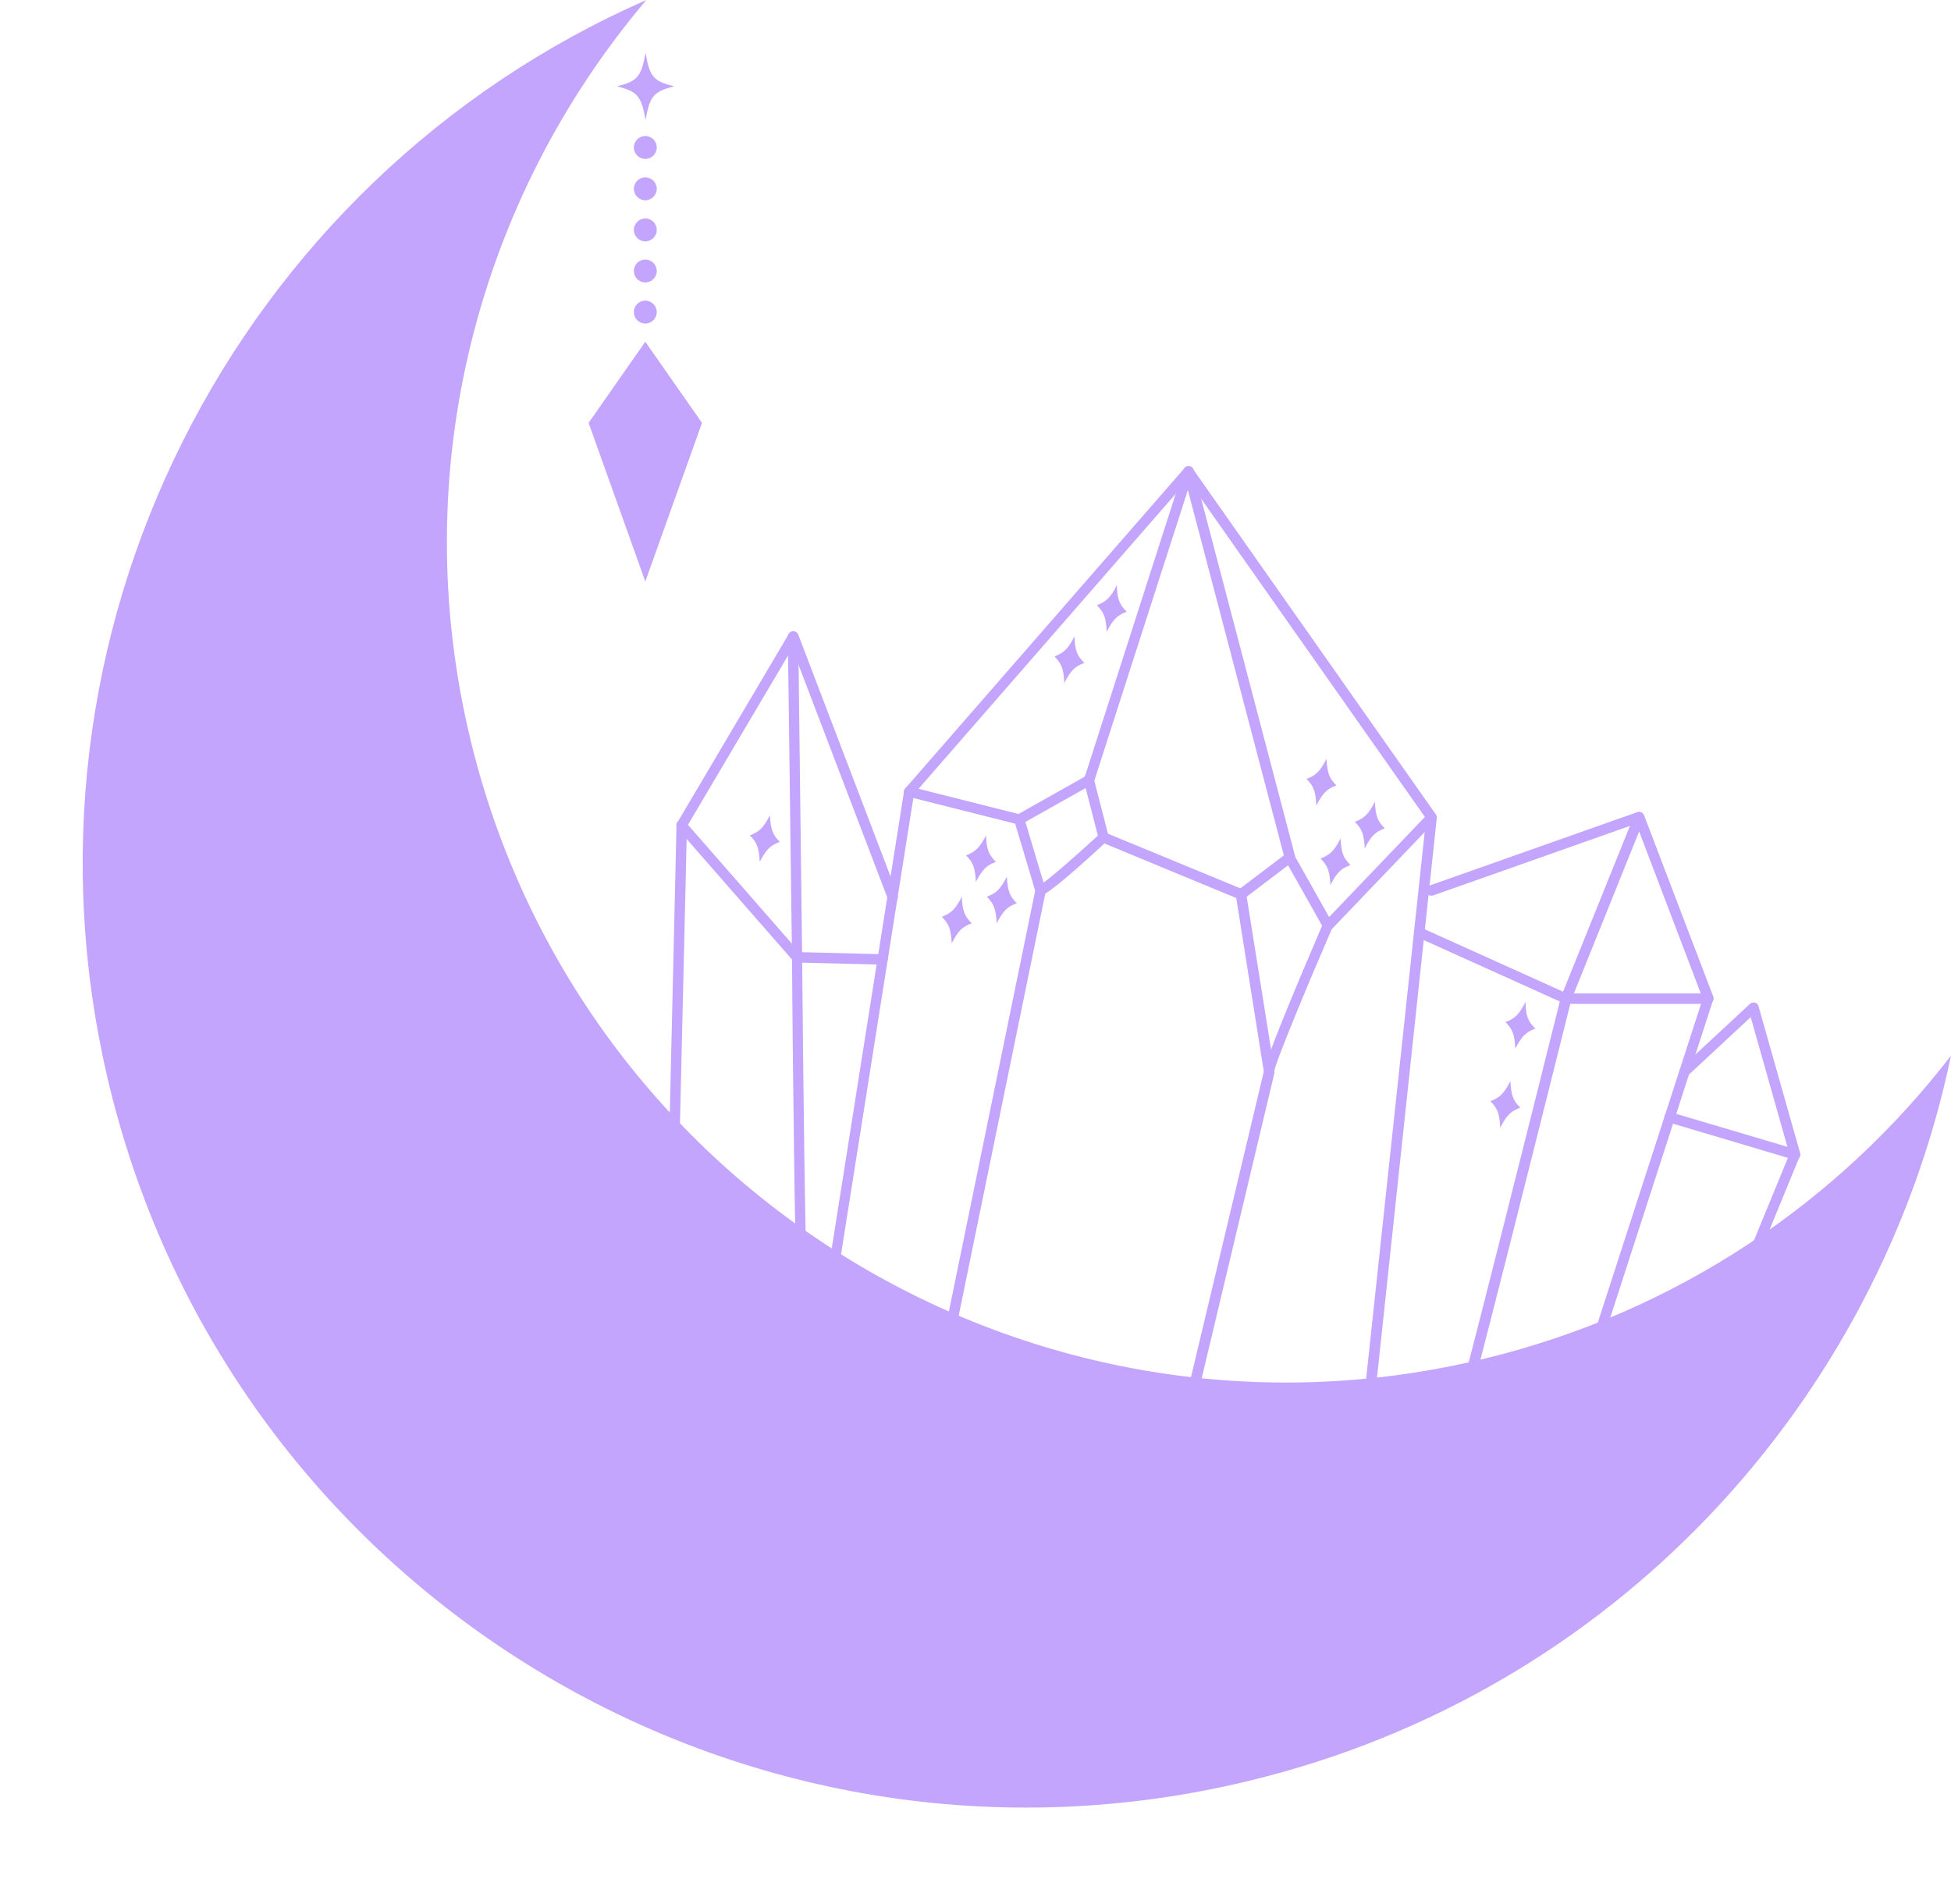 <?xml version="1.0" encoding="UTF-8" standalone="no"?><svg xmlns="http://www.w3.org/2000/svg" xmlns:xlink="http://www.w3.org/1999/xlink" fill="#c3a5fd" height="732" preserveAspectRatio="xMidYMid meet" version="1" viewBox="67.1 171.3 750.1 732.0" width="750.1" zoomAndPan="magnify"><g><g id="change1_3"><path d="M326.3,204.5c-7.9,2-9.3,3.6-11,12.9c-1.7-9.3-3.1-10.9-11-12.9c7.9-2,9.3-3.6,11-12.9 C316.9,200.9,318.3,202.5,326.3,204.5z"/></g><g id="change1_4"><circle cx="315.2" cy="228" r="4.4"/></g><g id="change1_5"><circle cx="315.2" cy="243.9" r="4.4"/></g><g id="change1_6"><circle cx="315.2" cy="259.7" r="4.4"/></g><g id="change1_7"><circle cx="315.2" cy="275.5" r="4.4"/></g><g id="change1_8"><circle cx="315.2" cy="291.3" r="4.4"/></g><g id="change1_9"><path d="M337 333.9L315.2 394.9 293.4 333.9 315.2 302.7z"/></g><g id="change1_10"><path d="M315.6,171.3c-64.4,76-92.8,180.7-67.5,284.9c42.1,173.2,216.6,279.6,389.8,237.5c74.2-18,136.1-60.4,179.3-116.5 C789.5,710,688.1,821.9,547.5,856c-194.8,47.3-391-72.3-438.3-267C67.1,415.4,157.5,240.7,315.6,171.3z"/></g><g id="change1_11"><path d="M500.3,406.5c-3.7,1.4-5.2,2.9-7.7,7.7c-0.3-5.4-1-7.4-3.8-10.2c3.7-1.4,5.2-2.9,7.7-7.7 C496.7,401.7,497.4,403.7,500.3,406.5z"/></g><g id="change1_12"><path d="M484,426.2c-3.7,1.4-5.2,2.9-7.7,7.7c-0.3-5.4-1-7.4-3.8-10.2c3.7-1.4,5.2-2.9,7.7-7.7C480.4,421.5,481.2,423.4,484,426.2z"/></g><g id="change1_13"><path d="M450,502.7c-3.7,1.4-5.2,2.9-7.7,7.7c-0.3-5.4-1-7.4-3.8-10.2c3.7-1.4,5.2-2.9,7.7-7.7C446.4,497.9,447.2,499.9,450,502.7z"/></g><g id="change1_14"><path d="M440.7,526.3c-3.7,1.4-5.2,2.9-7.7,7.7c-0.3-5.4-1-7.4-3.8-10.2c3.7-1.4,5.2-2.9,7.7-7.7 C437.1,521.5,437.9,523.5,440.7,526.3z"/></g><g id="change1_15"><path d="M366.9,495c-3.7,1.4-5.2,2.9-7.7,7.7c-0.3-5.4-1-7.4-3.8-10.2c3.7-1.4,5.2-2.9,7.7-7.7C363.4,490.2,364.1,492.2,366.9,495z"/></g><g id="change1_16"><path d="M651.6,597.2c-3.7,1.4-5.2,2.9-7.7,7.7c-0.3-5.4-1-7.4-3.8-10.2c3.7-1.4,5.2-2.9,7.7-7.7 C648.1,592.5,648.8,594.4,651.6,597.2z"/></g><g id="change1_17"><path d="M657.4,566.8c-3.7,1.4-5.2,2.9-7.7,7.7c-0.3-5.4-1-7.4-3.8-10.2c3.7-1.4,5.2-2.9,7.7-7.7C653.8,562,654.5,564,657.4,566.8z"/></g><g id="change1_18"><path d="M458,518.6c-3.7,1.4-5.2,2.9-7.7,7.7c-0.3-5.4-1-7.4-3.8-10.2c3.7-1.4,5.2-2.9,7.7-7.7C454.5,513.8,455.2,515.7,458,518.6z"/></g><g id="change1_19"><path d="M599.5,489.8c-3.7,1.4-5.2,2.9-7.7,7.7c-0.3-5.4-1-7.4-3.8-10.2c3.7-1.4,5.2-2.9,7.7-7.7C596,485.1,596.7,487,599.5,489.8z"/></g><g id="change1_20"><path d="M586.3,503.9c-3.7,1.4-5.2,2.9-7.7,7.7c-0.3-5.4-1-7.4-3.8-10.2c3.7-1.4,5.2-2.9,7.7-7.7 C582.8,499.2,583.5,501.1,586.3,503.9z"/></g><g id="change1_21"><path d="M580.9,473.3c-3.7,1.4-5.2,2.9-7.7,7.7c-0.3-5.4-1-7.4-3.8-10.2c3.7-1.4,5.2-2.9,7.7-7.7 C577.4,468.5,578.1,470.5,580.9,473.3z"/></g><g id="change1_28"><path d="M504.3,798.6c-0.3,0-0.6-0.1-0.9-0.2l-86.1-43.9c-0.1-0.1-0.2-0.1-0.3-0.2L376.7,722c-0.6-0.4-0.8-1.2-0.7-1.9l38.7-244.7 c0.1-0.4,0.2-0.7,0.5-1l107.3-123.1c0.4-0.5,1-0.7,1.6-0.7c0.6,0,1.2,0.3,1.5,0.8l93.5,133c0.3,0.4,0.4,0.9,0.4,1.4l-24.6,230.3 c-0.1,0.5-0.3,0.9-0.6,1.3L505.7,798C505.3,798.4,504.8,798.6,504.3,798.6z M419.3,750.9l84.7,43.2l86.9-79.2l24.5-228.8 l-91.6-130.3L418.5,476.6l-38.5,243L419.3,750.9z"/></g><g id="change1_24"><path d="M418.2,754.6c-0.1,0-0.3,0-0.4,0c-1.1-0.2-1.8-1.3-1.6-2.4l48.9-238.4l-7.7-25.8l-41.3-10.4c-1.1-0.3-1.7-1.4-1.4-2.4 s1.4-1.7,2.4-1.4l42.4,10.7c0.7,0.2,1.2,0.7,1.4,1.4l8.2,27.4c0.1,0.3,0.1,0.7,0,1l-49,238.9C420,754,419.2,754.6,418.2,754.6z"/></g><g id="change1_23"><path d="M544.2,517.2c-0.6,0-1.2-0.3-1.6-0.8c-0.7-0.9-0.5-2.1,0.4-2.8l17.7-13.4l-36.9-140.5l-36.1,112.2 c-0.2,0.5-0.5,0.9-0.9,1.1L460,488.1c-1,0.5-2.2,0.2-2.7-0.8s-0.2-2.2,0.8-2.7l26.1-14.7l37.9-118c0.3-0.8,1-1.4,2-1.4 c0.9,0,1.7,0.6,1.9,1.5l39,148.4c0.2,0.8-0.1,1.6-0.7,2.1l-18.7,14.2C545,517.1,544.6,517.2,544.2,517.2z"/></g><g id="change1_26"><path d="M467.2,515.7c-1,0-1.8-0.7-2-1.7c-0.2-1,0.5-2,1.5-2.3c2-0.8,12.8-10.2,22.5-19.1l-5.4-21c-0.3-1.1,0.4-2.2,1.4-2.4 c1.1-0.3,2.2,0.4,2.4,1.4l5.7,22.1c0.2,0.7,0,1.5-0.6,2c-10,9.3-22.5,20.4-25.3,20.9C467.4,515.7,467.3,515.7,467.2,515.7z M466.8,511.8C466.8,511.8,466.8,511.8,466.8,511.8C466.8,511.8,466.8,511.8,466.8,511.8z"/></g><g id="change1_27"><path d="M504.3,798.6c-0.2,0-0.3,0-0.5-0.1c-1.1-0.3-1.7-1.3-1.5-2.4L553,583.3l-10.6-66.7l-51.7-21.4c-1-0.4-1.5-1.6-1.1-2.6 c0.4-1,1.6-1.5,2.6-1.1l52.8,21.8c0.6,0.3,1.1,0.8,1.2,1.5l10.9,68.2c0,0.3,0,0.5,0,0.8L506.3,797 C506.1,797.9,505.2,798.6,504.3,798.6z"/></g><g id="change1_2"><path d="M577.7,529.1c-0.1,0-0.2,0-0.3,0c-0.6-0.1-1.2-0.5-1.5-1L561.2,502c-0.5-1-0.2-2.2,0.8-2.7c1-0.5,2.2-0.2,2.7,0.8 l13.4,23.8l37.9-39.6c0.8-0.8,2-0.8,2.8-0.1c0.8,0.8,0.8,2,0.1,2.8l-39.8,41.6C578.7,528.9,578.2,529.1,577.7,529.1z"/></g><g id="change1_32"><path d="M555.1,585.4c-1,0-1.8-0.7-2-1.7c-0.4-2.8,12.1-32.7,22.7-57.4c0.4-1,1.6-1.5,2.6-1c1,0.4,1.5,1.6,1,2.6 c-8.5,19.6-22,51.8-22.4,55.4c0,1-0.7,1.9-1.7,2.1C555.3,585.4,555.2,585.4,555.1,585.4z M557,583.1 C557,583.1,557,583.1,557,583.1C557,583.1,557,583.1,557,583.1z"/></g><g id="change1_29"><path d="M326.1,623.6C326,623.6,326,623.6,326.1,623.6c-1.2,0-2-0.9-2-2l3.1-133c0-0.3,0.1-0.7,0.3-1l42.9-72.6 c0.4-0.7,1.1-1,1.9-1c0.8,0.1,1.4,0.6,1.7,1.3l38.2,100.1c0.4,1-0.1,2.2-1.2,2.6c-1,0.4-2.2-0.1-2.6-1.2l-36.7-96.2l-40.5,68.5 l-3.1,132.5C328,622.7,327.1,623.6,326.1,623.6z"/></g><g id="change1_25"><path d="M375.6,662.9c-0.6,0-1.3-0.3-1.7-0.9c-0.5-0.8-1-1.4-1.7-62.4c-0.4-29.9-0.6-59.9-0.6-60.2L370,416.1c0-1.1,0.9-2,2-2 c1.1,0,2,0.9,2,2l1.5,123.3c0.4,46.3,1.2,116.4,1.9,120.9c0.3,0.8,0,1.8-0.8,2.3C376.4,662.8,376,662.9,375.6,662.9z M377.3,659.8 C377.3,659.8,377.3,659.8,377.3,659.8C377.3,659.8,377.3,659.8,377.3,659.8z M377.3,659.8C377.3,659.8,377.3,659.8,377.3,659.8 C377.3,659.8,377.3,659.8,377.3,659.8z"/></g><g id="change1_31"><path d="M406.4,542.2C406.4,542.2,406.4,542.2,406.4,542.2l-32.9-0.8c-0.6,0-1.1-0.3-1.5-0.7l-44.4-50.8c-0.7-0.8-0.6-2.1,0.2-2.8 c0.8-0.7,2.1-0.6,2.8,0.2l43.8,50.1l32,0.8c1.1,0,2,0.9,2,2C408.4,541.3,407.5,542.2,406.4,542.2z"/></g><g id="change1_33"><path d="M675.8,705.6c-0.2,0-0.4,0-0.6-0.1c-1.1-0.3-1.6-1.5-1.3-2.5l47.2-145.7h-51.9c-0.3,0-0.6-0.1-0.8-0.2l-56.5-25.5 c-1-0.5-1.5-1.6-1-2.6c0.5-1,1.6-1.5,2.6-1l56.1,25.3h54.2c0.6,0,1.2,0.3,1.6,0.8c0.4,0.5,0.5,1.2,0.3,1.8l-48,148.3 C677.5,705,676.7,705.6,675.8,705.6z"/></g><g id="change1_34"><path d="M626.8,723.2c-0.3,0-0.6-0.1-0.9-0.2c-1-0.5-1.4-1.7-0.9-2.7c1.9-4.5,31.1-121,42.2-165.5c0-0.1,0.1-0.2,0.1-0.3 l28.1-69.7c0.3-0.8,1.1-1.2,1.9-1.3c0.8,0,1.6,0.5,1.9,1.3l26.6,69.7c0.4,1-0.1,2.2-1.2,2.6c-1,0.4-2.2-0.1-2.6-1.2l-24.7-64.9 l-26.1,64.8c-4.3,17.2-40.4,162-42.5,166.2C628.3,722.8,627.6,723.2,626.8,723.2z"/></g><g id="change1_1"><path d="M617.4,515.7c-0.8,0-1.6-0.5-1.9-1.3c-0.4-1,0.2-2.2,1.2-2.6l79.8-28.2c1-0.4,2.2,0.2,2.6,1.2s-0.2,2.2-1.2,2.6 l-79.8,28.2C617.9,515.7,617.7,515.7,617.4,515.7z"/></g><g id="change1_30"><path d="M733,676.2c-0.3,0-0.5,0-0.8-0.2c-1-0.4-1.5-1.6-1.1-2.6l23.4-56.9l-46.1-13.7c-1.1-0.3-1.7-1.4-1.3-2.5s1.4-1.7,2.5-1.3 l48.2,14.3c0.5,0.2,1,0.5,1.2,1.1s0.3,1.1,0,1.6l-24.2,58.9C734.6,675.7,733.8,676.2,733,676.2z"/></g><g id="change1_22"><path d="M757.2,617.3c-0.9,0-1.7-0.6-1.9-1.5l-15.1-53.4l-24.1,22.4c-0.8,0.8-2.1,0.7-2.8-0.1c-0.8-0.8-0.7-2.1,0.1-2.8l26.5-24.6 c0.5-0.5,1.2-0.6,1.9-0.5c0.7,0.2,1.2,0.7,1.4,1.4l16,56.5c0.3,1.1-0.3,2.2-1.4,2.5C757.6,617.3,757.4,617.3,757.2,617.3z"/></g></g></svg>